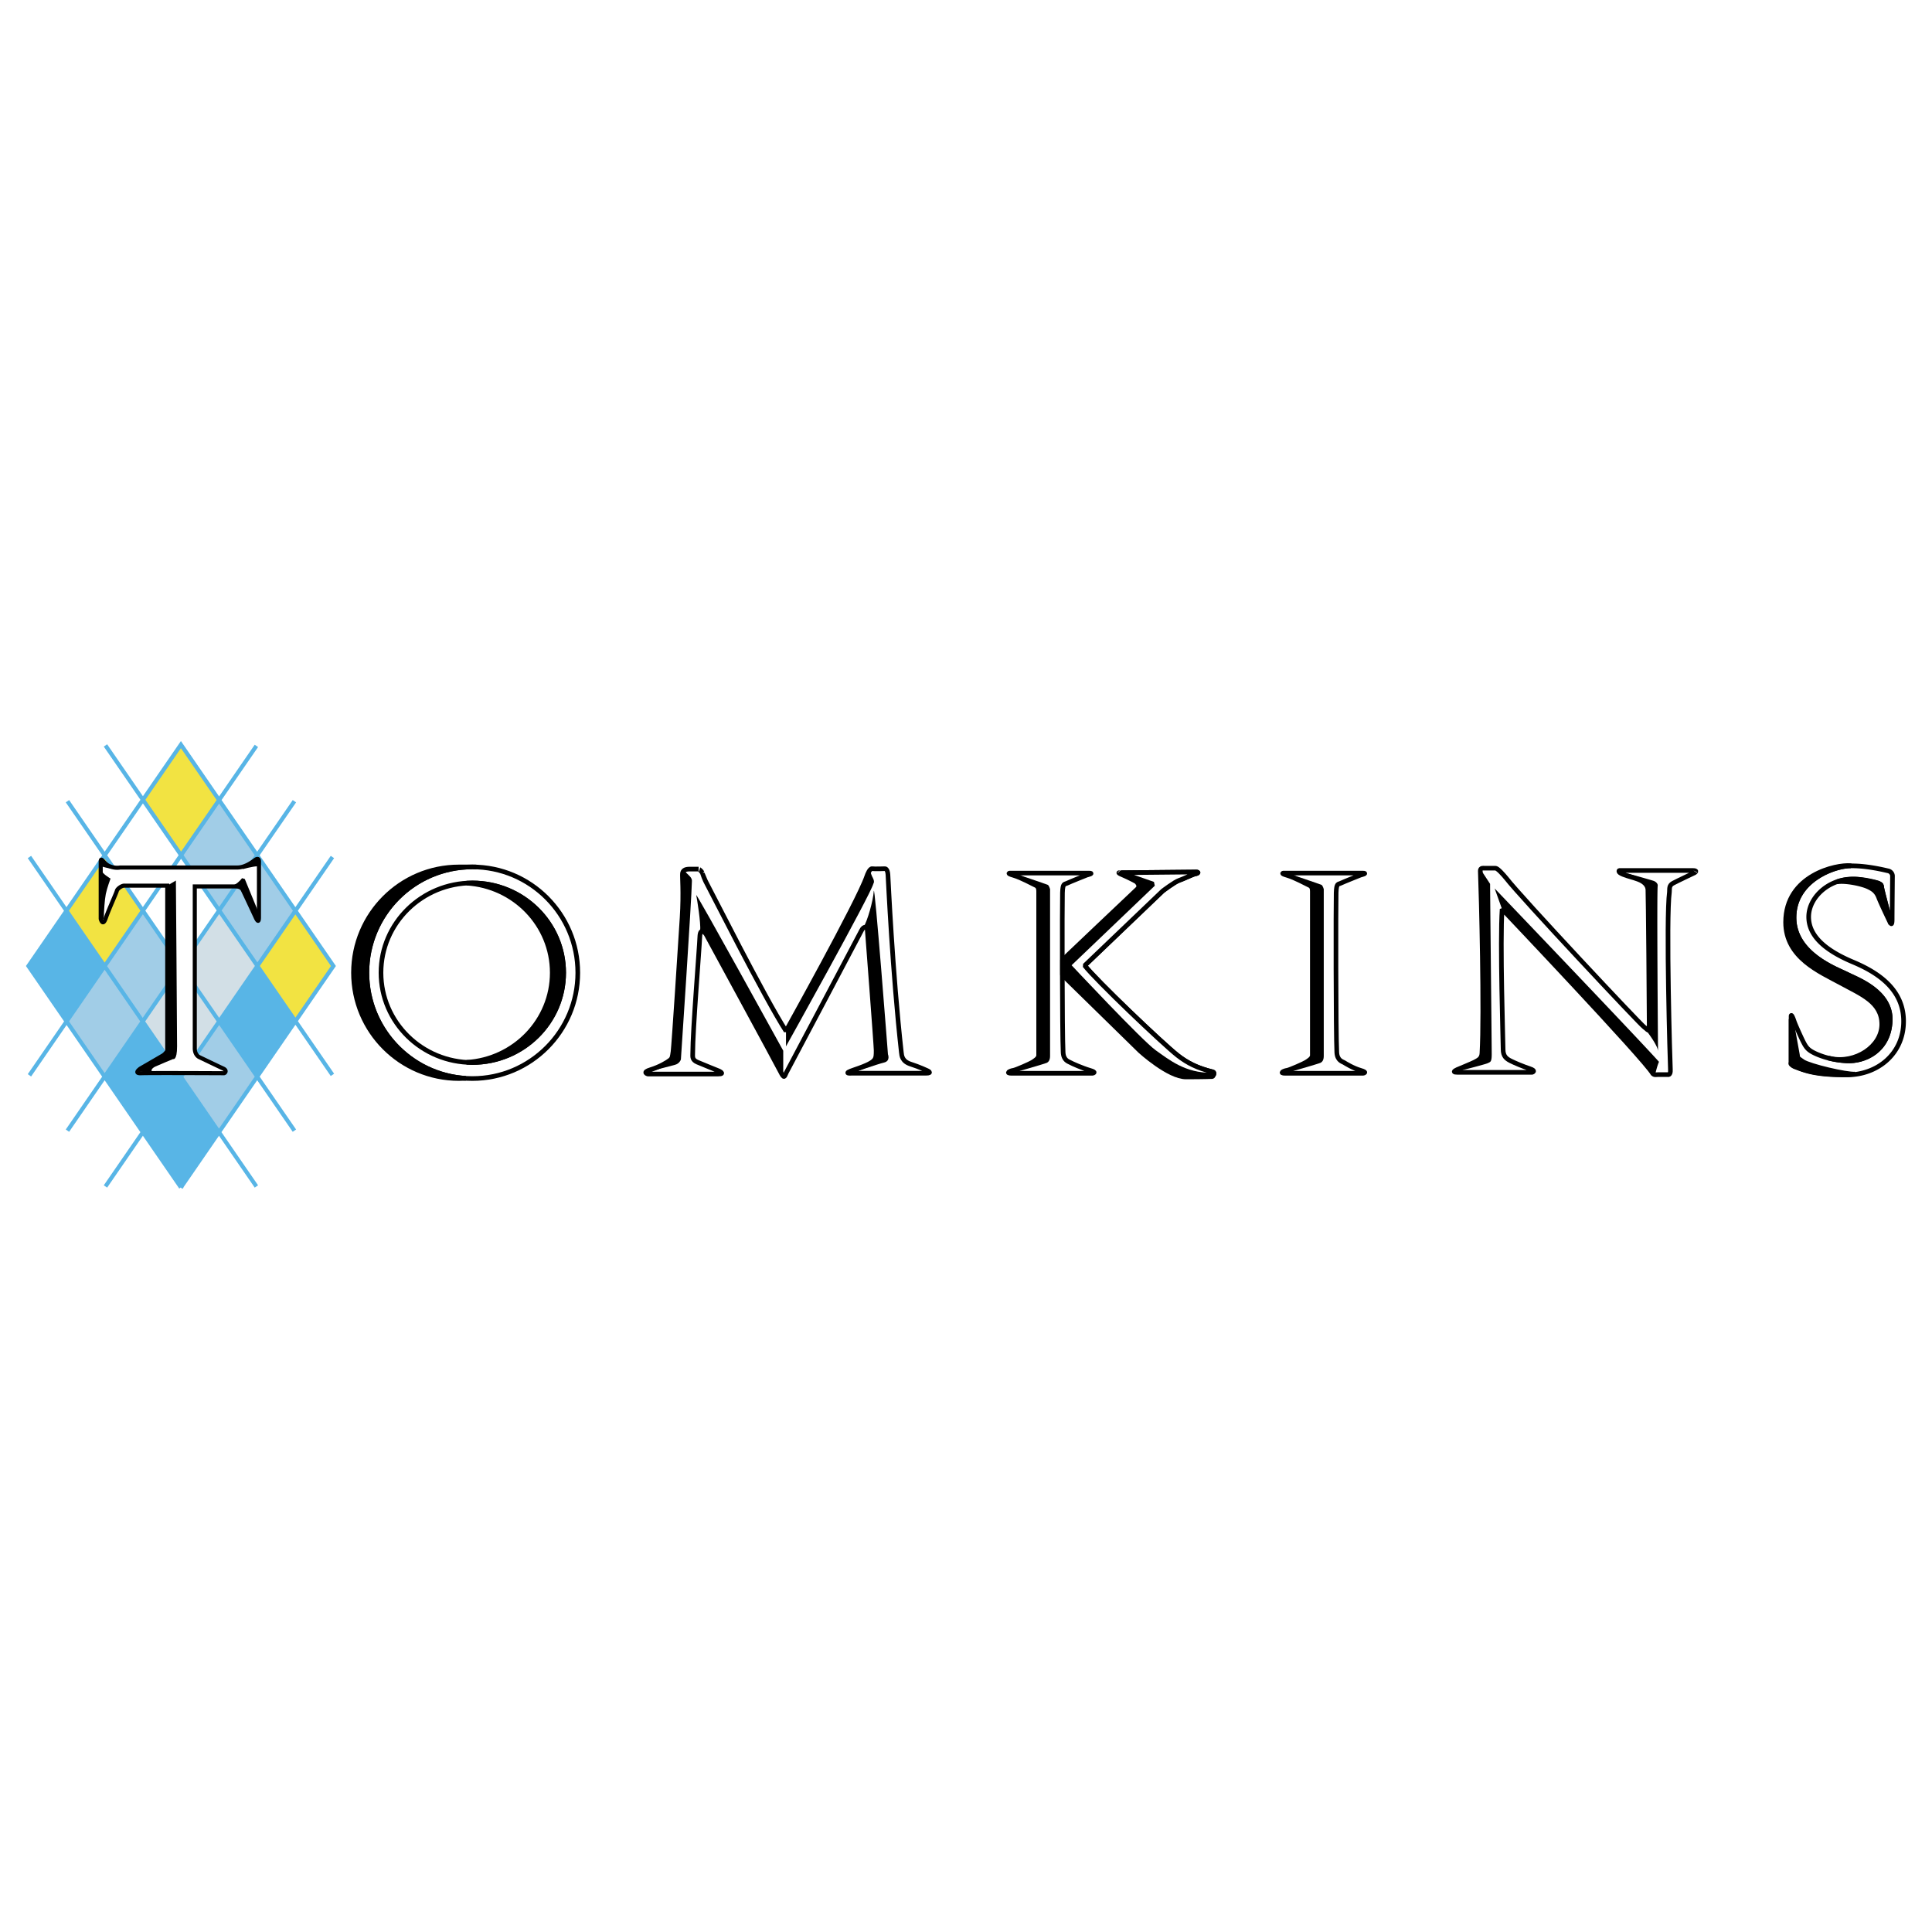 <svg xmlns="http://www.w3.org/2000/svg" width="2500" height="2500" viewBox="0 0 192.756 192.756"><path fill-rule="evenodd" clip-rule="evenodd" fill="#fff" d="M0 0h192.756v192.756H0V0z"/><path fill-rule="evenodd" clip-rule="evenodd" fill="#f2e342" d="M14.254 90.859l-3.809-5.528-3.814 5.535 3.808 5.529 3.815-5.536z"/><path fill-rule="evenodd" clip-rule="evenodd" fill="#a1cde7" d="M25.679 96.371l3.793-5.505-3.814-5.535-3.793 5.504 3.814 5.536z"/><path fill-rule="evenodd" clip-rule="evenodd" fill="#d2dfe6" d="M18.051 96.371l3.814 5.537 3.814-5.537-3.814-5.536-3.814 5.536z"/><path fill-rule="evenodd" clip-rule="evenodd" fill="#a1cde7" d="M21.865 90.835l3.793-5.504-3.798-5.514-3.792 5.506 3.797 5.512z"/><path fill-rule="evenodd" clip-rule="evenodd" fill="#f2e342" d="M29.476 101.883l3.792-5.505-3.796-5.512-3.793 5.505 3.797 5.512z"/><path fill-rule="evenodd" clip-rule="evenodd" fill="#d2dfe6" d="M14.238 101.908l3.813 5.535 3.814-5.535-3.814-5.537-3.813 5.537z"/><path fill-rule="evenodd" clip-rule="evenodd" fill="#f2e342" d="M21.86 79.817l-3.809-5.526-3.792 5.503 3.809 5.529 3.792-5.506z"/><path fill-rule="evenodd" clip-rule="evenodd" fill="#a1cde7" d="M14.254 90.859l-3.815 5.536 3.799 5.513 3.813-5.537-3.797-5.512z"/><path fill-rule="evenodd" clip-rule="evenodd" fill="#fff" d="M21.865 90.835l-3.797-5.512-3.814 5.536 3.797 5.512 3.814-5.536z"/><path fill-rule="evenodd" clip-rule="evenodd" fill="#a1cde7" d="M18.051 107.443l3.797 5.512 3.814-5.537-3.797-5.51-3.814 5.535z"/><path fill-rule="evenodd" clip-rule="evenodd" fill="#58b5e6" d="M14.254 112.955l3.797 5.512 3.797-5.512-3.797-5.512-3.797 5.512z"/><path fill-rule="evenodd" clip-rule="evenodd" fill="#58b5e6" d="M14.238 101.908l-3.797 5.51 3.813 5.537 3.797-5.512-3.813-5.535zM25.679 96.371l-3.814 5.537 3.797 5.51 3.814-5.535-3.797-5.512z"/><path fill-rule="evenodd" clip-rule="evenodd" fill="#a1cde7" d="M10.439 96.395l-3.795 5.511 3.797 5.512 3.797-5.51-3.799-5.513z"/><path fill-rule="evenodd" clip-rule="evenodd" fill="#fff" d="M18.068 85.323l-3.809-5.529-3.814 5.537 3.809 5.528 3.814-5.536z"/><path fill-rule="evenodd" clip-rule="evenodd" fill="#58b5e6" d="M6.631 90.866l-3.797 5.512 3.81 5.528 3.795-5.511-3.808-5.529z"/><path d="M25.58 74.417L2.937 107.285m26.437-27.347L6.73 112.805m26.436-27.301l-22.643 32.869m7.528.094l15.216-22.089-15.216-22.087L2.834 96.378l15.217 22.089zM2.937 85.504l22.643 32.869M6.73 79.938l22.643 32.867m-18.85-38.433l22.643 32.867" fill="none" stroke="#58b5e6" stroke-width=".407" stroke-miterlimit="2.613"/><path d="M16.685 104.869s-.087.117-.2.236a1.153 1.153 0 0 1-.232.197c-.196.119-2.239 1.301-2.239 1.301s-.753.512.079.473 8.247 0 8.247 0c.118 0 .354-.277-.079-.473-.432-.197-2.396-1.143-2.396-1.143s-.432-.197-.432-.867V88.441h4.046c.275 0 .589.04.746.355.157.314 1.257 2.678 1.257 2.678s.354.866.354.04v-5.436s.079-.631-.393-.276c-.471.354-1.1.749-1.768.749H11.984s-.522.118-1.111-.157c-.589-.276-.825-1.024-.825-.355v5.633s.077.323.211.345c.08.013.182-.083.299-.423.314-.906 1.061-2.522 1.101-2.719.039-.196.51-.552.785-.512h4.242v16.506h-.001z" fill-rule="evenodd" clip-rule="evenodd" fill="#fff" stroke="#000" stroke-width=".407" stroke-miterlimit="2.613"/><path d="M24.224 86.709s1.021-.275 1.414-.275.157-.551.157-.551l-.157-.197-1.453.788.039.235zm1.493 4.136l-1.296-3.151-.274-.079s-.314.433-.707.63c-.393.197.039.197.039.197l.589.158 1.414 2.875.314.276-.079-.906zm-10.25 16.112c-.542 0-.393-.354.039-.551.433-.197 1.768-.748 1.768-.748s.393.195.393-1.262-.118-16.545-.118-16.545l-.864.512v16.505l-2.514 1.695-.472.314.904.078h.864v.002zm-5.106-15.324c0-.669.079-1.852.196-2.442.118-.591.472-1.536.472-1.536s-.903-.513-.903-.866v5.002l.235-.158zm.786-4.963c-.628-.078-1.139-.275-1.139-.275l.039-.553 1.1.828z" fill-rule="evenodd" clip-rule="evenodd"/><path d="M47.125 86.494c-5.812 0-10.522 4.725-10.522 10.555s4.71 10.557 10.522 10.557 10.522-4.727 10.522-10.557-4.709-10.555-10.522-10.555zm0 19.512c-5.032 0-9.113-4.01-9.113-8.957 0-4.947 4.081-8.957 9.113-8.957 5.033 0 9.112 4.01 9.112 8.957 0 4.947-4.079 8.957-9.112 8.957z" fill-rule="evenodd" clip-rule="evenodd" fill="#fff" stroke="#000" stroke-width=".462" stroke-linejoin="bevel" stroke-miterlimit="2.613"/><path d="M47.125 88.092c-.191 0-.382.007-.57.019 4.768.289 8.543 4.18 8.543 8.938 0 4.758-3.775 8.648-8.543 8.938.188.012.378.02.57.02 5.033 0 9.112-4.01 9.112-8.957 0-4.948-4.079-8.958-9.112-8.958zM47.512 86.494h-.387c.129 0 .258.004.387.01v-.01z" fill-rule="evenodd" clip-rule="evenodd" stroke="#000" stroke-width=".462" stroke-linejoin="bevel" stroke-miterlimit="2.613"/><path d="M36.603 97.049c0-5.83 4.71-10.555 10.522-10.555H45.79c-5.812 0-10.523 4.725-10.523 10.555s4.711 10.557 10.523 10.557l.684-.023c-5.508-.339-9.871-4.925-9.871-10.534z" fill-rule="evenodd" clip-rule="evenodd" stroke="#000" stroke-width=".462" stroke-linejoin="bevel" stroke-miterlimit="2.613"/><path d="M70.054 87.063c0 .001.275.789.511 1.182.235.395 5.695 11.269 7.854 14.617 0 0 7.226-12.962 8.051-15.404.078-.236.314-.827.549-.788s1.257 0 1.257 0 .275-.039.314.59c.039.63.445 9.681 1.336 17.728.039.354.078.906.942 1.182.863.275 1.609.629 1.609.629s.668.277-.118.277h-7.422s-.982.078.314-.355c1.296-.434 1.767-.709 1.964-.945.196-.236.196-.512.196-.984s-.902-12.252-.902-12.252-.314-.197-.549.275c-.236.474-7.501 14.181-7.501 14.181-.196.395-.196.711-.589-.078-.393-.787-7.423-13.709-7.423-13.709s-.589-.827-.628.276c-.04 1.103-.707 9.296-.707 11.621 0 .316-.079.631.471.867.55.236 2.121.867 2.121.867s.707.314-.04.314h-7.028s-.628-.158.274-.434c.903-.275 1.688-.748 1.925-.945.234-.197.234-.314.314-.867.079-.551.746-10.793.903-13.354.157-2.56 0-4.137.039-4.412.039-.276.235-.433.707-.433h.903c-.001 0 .235.118.353.354z" fill-rule="evenodd" clip-rule="evenodd" fill="#fff" stroke="#000" stroke-width=".462" stroke-linejoin="bevel" stroke-miterlimit="2.613"/><path d="M68.287 86.827c.235.433.755.618.746 1.063-.039 2.009-1.1 17.807-1.1 17.807s-.118.434-.628.551c-.511.119-2.67.709-2.67.709l2.316-1.104.354-.865.51-8.352.314-5.713-.039-3.505.197-.591zM69.858 92.894c.078-.827-.314-3.191-.394-3.585-.079-.394 8.68 15.521 8.68 15.521v2.402L70.29 93.051l-.432-.157zM78.419 102.742v1.654s8.442-15.127 8.718-16.23c.157-.237-.039-.552-.118-.709-.079-.158-.235-.63-.235-.63s-1.335 2.678-1.571 3.309c-.236.631-5.695 10.794-6.794 12.606zM86.156 92.5c.392-.63.951-2.603 1.021-3.585.079-1.104 1.414 16.271 1.414 16.271s.275.668-.393.826c-.667.158-3.26 1.064-3.26 1.064l2.278-1.301.157-.236-.825-12.488v-.354l-.392-.197z" fill-rule="evenodd" clip-rule="evenodd"/><path d="M128.232 107.082h7.744s.553-.066-.229-.293c-.779-.229-1.496-.686-1.658-.783s-.674-.197-.717-1.012c-.098-1.895-.098-14.949-.064-15.927.033-.98.195-.816.455-.947.262-.131 1.984-.816 1.984-.816s.814-.196.164-.196H128.1s-.453 0 .326.229c.781.229 1.887.849 2.115.947s.391.196.391.652v16.352c0 .326-.424.555-.619.686s-1.658.783-1.92.816c-.258.03-.842.292-.161.292zM100.928 107.082h8.045s.553-.066-.229-.293c-.779-.229-1.799-.686-1.961-.783s-.674-.197-.715-1.012c-.1-1.895-.1-14.949-.066-15.927.033-.98.195-.816.457-.947.258-.131 1.982-.816 1.982-.816s.814-.196.164-.196h-7.809s-.455 0 .326.229c.779.229 1.887.849 2.115.947.227.098.389.196.389.652v16.352c0 .326-.422.555-.617.686s-1.66.783-1.92.816c-.259.03-.845.292-.161.292z" fill-rule="evenodd" clip-rule="evenodd" fill="#fff" stroke="#000" stroke-width=".462" stroke-linejoin="bevel" stroke-miterlimit="2.613"/><path d="M104.441 106.037c.193-.098.324-.293.324-.686V88.707s-.098-.359-.227-.424c-.131-.066-3.416-1.175-3.416-1.175l.002.229c.779.229 1.885.849 2.113.946.227.098.389.196.389.652v16.352c0 .326-.422.555-.617.686-.162.107-1.586.738-2.082.914v.195c.001 0 3.317-.947 3.514-1.045zM131.746 106.037c.195-.098.326-.293.326-.686V88.707s-.098-.359-.229-.424c-.129-.066-3.416-1.175-3.416-1.175l.002.229c.781.229 1.885.849 2.113.946s.391.196.391.652v16.352c0 .326-.424.555-.619.686-.162.107-1.586.738-2.082.914v.195s3.321-.947 3.514-1.045z" fill-rule="evenodd" clip-rule="evenodd"/><path d="M149.219 86.619h-1.17s-.371-.065-.359.261c.098 2.513.396 14.232.162 18.212-.031.555-.391.686-.748.881-.207.111-1.594.686-1.594.686s-.846.326-.131.326h7.482s.457-.131-.227-.359-1.463-.555-1.92-.783c-.455-.229-.748-.49-.748-1.143s-.324-10.77-.098-14.001c0 0 14.219 14.979 15.031 16.417.162.162.326.098.521.098h.975s.293.098.262-.49c-.033-.588-.457-15.045-.098-17.722.031-.326-.064-.652.357-.881.424-.228 2.148-1.044 2.148-1.044 0 .001.389-.229-.164-.229h-7.352s-.195.163.389.392c.586.228.879.26 1.498.489.617.229.943.588.975 1.012.033.424.131 12.139.131 13.576 0 .783-.131.393-.488.164s-12.361-13.022-13.762-14.85c-.324-.392-.844-.979-1.072-1.012z" fill-rule="evenodd" clip-rule="evenodd" fill="#fff" stroke="#000" stroke-width=".462" stroke-linejoin="bevel" stroke-miterlimit="2.613"/><path d="M148.438 106.07c.262-.131.391-.098.391-.914s-.162-16.089-.162-16.972l-.943-1.436h-.008a.276.276 0 0 0-.025.131c.098 2.513.396 14.232.162 18.212-.031.555-.391.686-.748.881-.207.111-1.594.686-1.594.686s-.09.035-.186.082l-.01.178c-.001 0 2.863-.717 3.123-.848zM165.518 105.939c-1.852-2.09-16.396-17.298-16.396-17.298l.746 2.091.002-.035s13.262 13.974 14.9 16.222l.393.195c-.007-.032.206-.876.355-1.175zM165.422 104.895s-.131-15.665-.033-16.514c.033-.164-.129-.392-.391-.489-.26-.099-3.318-.947-3.318-.947l-.068.119c.062.053.164.112.328.176.586.228.879.26 1.498.489.617.229.943.588.975 1.012.033.424.131 12.139.131 13.576 0 .779-.129.396-.482.168l.059.16c-.002 0 1.301 1.63 1.301 2.25z" fill-rule="evenodd" clip-rule="evenodd"/><path d="M179.867 103.852c.262.521.424.783.846 1.043.424.262 1.693.85 3.516.947s4.229-1.012 4.357-3.982c.131-2.969-3.383-4.176-4.326-4.666-.943-.488-5.27-1.991-5.27-5.646s3.871-5.091 5.498-5.156c1.627-.065 3.578.423 3.871.489a.55.55 0 0 1 .455.489c0 .001-.033 3.623-.033 4.341s-.162.457-.227.098-.781-2.97-.812-3.264c-.033-.293-.098-.293-.262-.392-.162-.098-1.365-.326-2.08-.424-2.67-.293-4.947 1.665-4.947 3.753 0 2.089 2.018 3.493 4.426 4.504 2.406 1.013 5.043 2.677 5.043 5.907s-2.57 5.354-5.693 5.354c-3.125 0-4.166-.426-5.109-.816-.627-.262-.422-.393-.422-.393v-4.635c0-.262.162.066.293.457.128.392.714 1.665.876 1.992z" fill-rule="evenodd" clip-rule="evenodd" fill="#fff" stroke="#000" stroke-width=".462" stroke-linejoin="bevel" stroke-miterlimit="2.613"/><path d="M183.264 87.984c.865-.14 2.449.191 3.105.492.561.258.863.515 1.074 1.077.209.562 1.189 2.599 1.189 2.599l.01-.052a1.175 1.175 0 0 1-.088-.292c-.064-.359-.781-2.97-.812-3.264-.033-.293-.098-.293-.262-.392-.162-.098-1.252-.378-2.08-.424-.766-.042-1.49.02-2.143.254l.007.002z" fill-rule="evenodd" clip-rule="evenodd" stroke="#000" stroke-width=".462" stroke-linejoin="bevel" stroke-miterlimit="2.613"/><path d="M183.639 98.074c2.053 1.123 4.107 1.896 4.107 4.121s-2.637 3.934-5.088 3.418c-.09-.02-.17-.033-.242-.049.514.133 1.123.24 1.812.277 1.822.098 4.229-1.012 4.357-3.982.131-2.969-3.383-4.176-4.326-4.666-.943-.488-5.27-1.991-5.27-5.646s3.871-5.091 5.498-5.156l.164-.003-.033-.018c-1.377-.14-6.467.936-6.467 5.642.001 3.534 3.433 4.939 5.488 6.062z" fill-rule="evenodd" clip-rule="evenodd" stroke="#000" stroke-width=".462" stroke-linejoin="bevel" stroke-miterlimit="2.613"/><path d="M185.086 107.158c-.865.07-4.527-.795-5.205-1.24s-.49-.422-.561-.727c-.07-.303-.623-3.512-.623-3.512v4.238s-.029.375.389.514c.422.143 2.289 1.008 6 .727z" fill-rule="evenodd" clip-rule="evenodd" stroke="#000" stroke-width=".462" stroke-linejoin="bevel" stroke-miterlimit="2.613"/><path d="M119.158 87.002l-7.375.071c0 .001-.473-.071.219.219.689.292 1.344.656 1.344.656s.51.401.109.766-7.449 7.069-7.449 7.069v1.496l7.74 7.578s2.834 2.59 4.576 2.59c1.744 0 2.652-.037 2.652-.037s.326-.395 0-.475c-1.488-.363-2.512-.875-3.488-1.641-1.488-1.166-8.174-7.543-9.264-8.963l7.775-7.436s1.197-.911 1.635-1.057c.436-.146 1.381-.619 1.635-.656.254-.034.473-.218-.109-.18z" fill="none" stroke="#000" stroke-width=".462" stroke-linejoin="bevel" stroke-miterlimit="2.613"/><path d="M112.037 87.148l3.016 1.056-8.465 8.091s7.23 7.725 8.574 8.672c1.344.949 3.016 2.334 5.74 2.297.059 0 .111.002.164.004.064-.121.105-.283-.092-.332-1.488-.363-2.512-.875-3.488-1.641-1.488-1.166-8.174-7.543-9.264-8.963l7.775-7.436s1.197-.911 1.635-1.057c.436-.146 1.381-.619 1.635-.656.254-.036.473-.219-.109-.181l-7.309.071.188.075z" fill-rule="evenodd" clip-rule="evenodd" fill="#fff" stroke="#000" stroke-width=".462" stroke-linejoin="bevel" stroke-miterlimit="2.613"/><path d="M115.162 104.967c-1.344-.947-8.574-8.672-8.574-8.672l8.465-8.091-3.016-1.056-.188-.074h-.066c0 .001-.473-.071.219.219.689.292 1.344.656 1.344.656s.51.401.109.766-7.449 7.069-7.449 7.069v1.496l7.74 7.578s2.834 2.59 4.576 2.59c1.744 0 2.652-.037 2.652-.037s.051-.062.092-.143c-.053-.002-.105-.004-.164-.004-2.724.037-4.396-1.348-5.74-2.297z" fill-rule="evenodd" clip-rule="evenodd"/></svg>